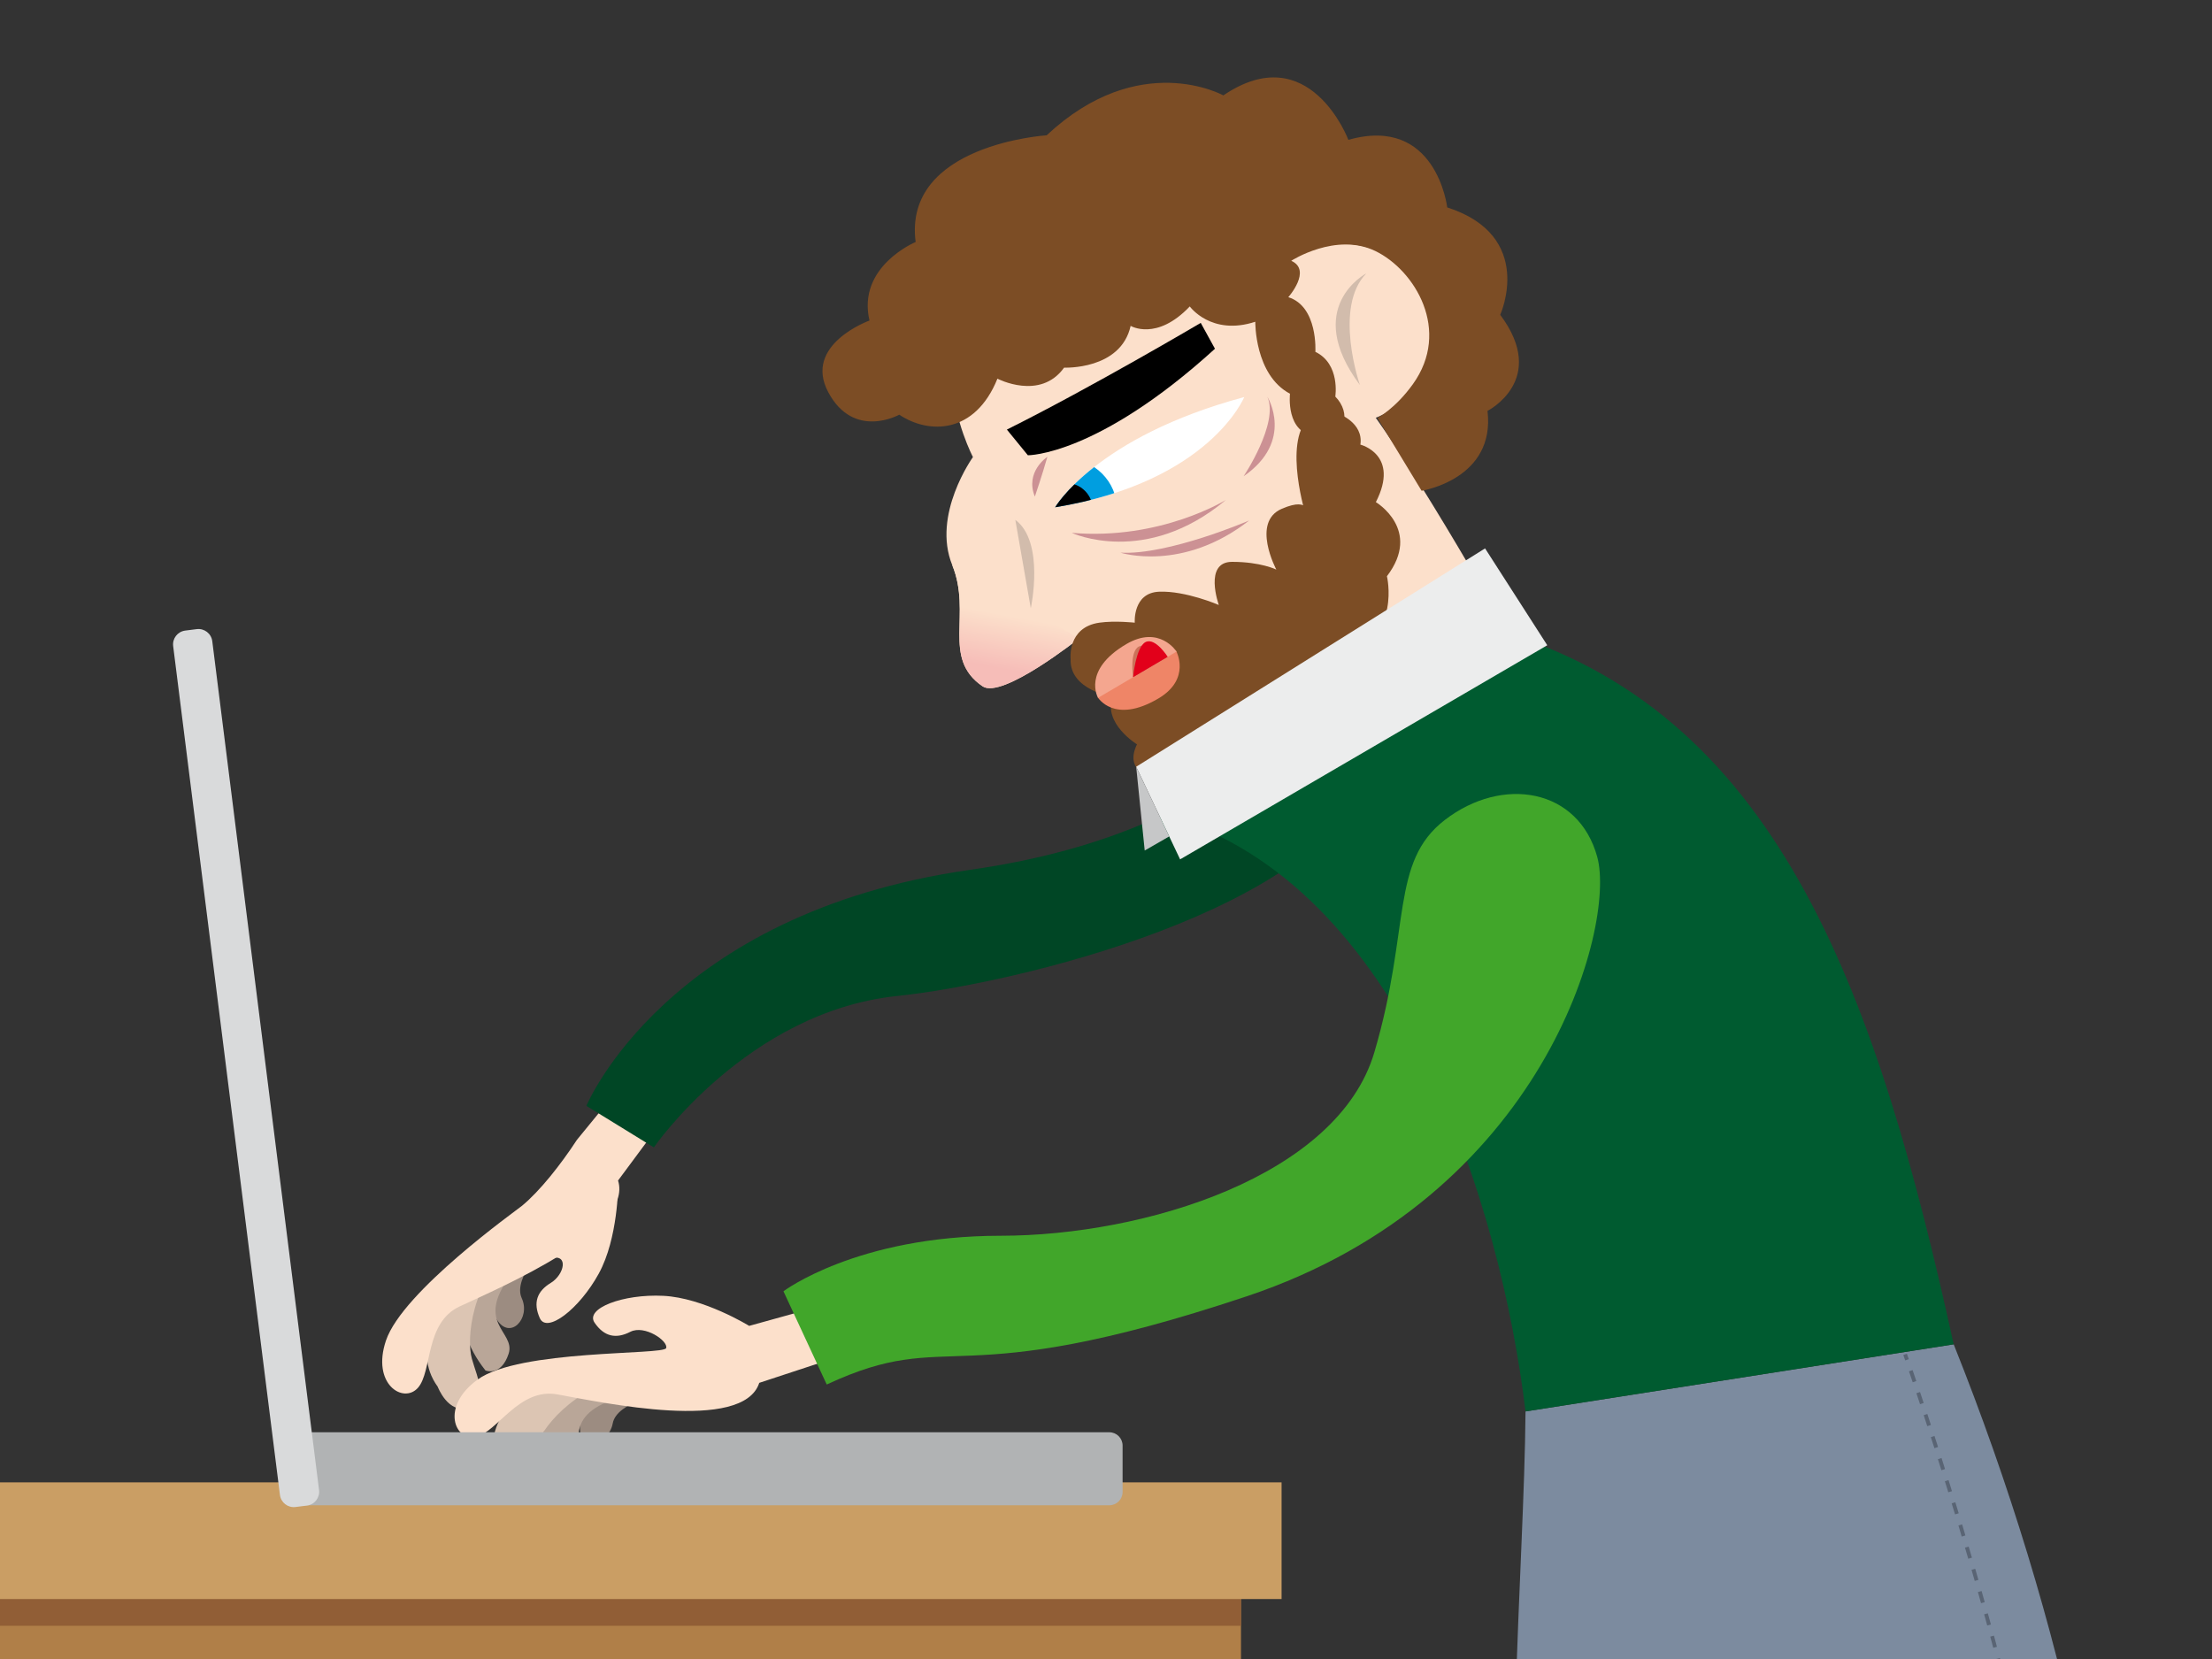 <?xml version="1.0" encoding="utf-8"?>
<!-- Generator: Adobe Illustrator 16.0.0, SVG Export Plug-In . SVG Version: 6.00 Build 0)  -->
<!DOCTYPE svg PUBLIC "-//W3C//DTD SVG 1.1//EN" "http://www.w3.org/Graphics/SVG/1.1/DTD/svg11.dtd">
<svg version="1.1" id="Layer_1" xmlns="http://www.w3.org/2000/svg" xmlns:xlink="http://www.w3.org/1999/xlink" x="0px" y="0px"
	 width="2000px" height="1500px" viewBox="0 0 2000 1500" enable-background="new 0 0 2000 1500" xml:space="preserve">
<rect x="0" y="0" width="2000" height="1500" fill="#333333" stroke="none"/>
<path fill="#9C8C81" d="M494.508,1124.305c0,0-31.219,31.028-22.794,49.395c8.427,18.366-10.561,38.402-22.533,19.399
	C437.205,1174.097,440.342,1132.163,494.508,1124.305z"/>
<path fill="#B9A698" d="M438.939,1239.118c0,0,14.087,5.749,20.931-15.09c6.849-20.838-33.669-27.409,5.3-75.384
	C504.139,1100.673,369.951,1151.682,438.939,1239.118z"/>
<path fill="#DCC5B3" d="M395.772,1253.847c0,0,9.407,25.137,28.102,18.97c18.442-6.083,7.946-26.03,2.807-44.191
	c-5.138-18.162-0.691-70.33,39.285-103.123C505.941,1092.709,345.795,1184.518,395.772,1253.847z"/>
<path fill="#FCE0CB" d="M471.934,1090.26c-5.249,4.318-107.911,77.273-122.944,121.761c-13.327,39.424,15.687,57.607,28.867,42.804
	c13.182-14.809,6.029-58.76,37.733-73.59c37.398-17.493,157.423-68.418,143.232-113.85l59.14-79.741l-32.893-34.601l-63.403,77.51
	C506.949,1053.077,488.015,1077.03,471.934,1090.26z"/>
<path fill="#004625" d="M1193.461,612.336c0,0-55.963,137.027-316.461,174.148c-274.752,39.152-346.819,213.391-346.819,213.391
	l61.016,37.551c0,0,84.529-122.779,220.105-136.913c103.452-10.783,385.612-76.426,429.514-204.901"/>
<path fill="#9C8C81" d="M601.123,1259.738c0,0-43.4,7.347-47.108,27.208c-3.707,19.864-30.772,25.284-29.594,2.854
	C525.594,1267.372,552.338,1234.921,601.123,1259.738z"/>
<path fill="#B9A698" d="M489.516,1321.492c0,0,8.191,12.818,25.801-0.257c17.611-13.075-11.701-41.808,47.801-58.532
	C622.618,1245.985,483.574,1210.274,489.516,1321.492z"/>
<path fill="#DCC5B3" d="M445.754,1308.633c0,0-6.809,25.96,12.019,31.701c18.577,5.664,21.504-16.682,27.779-34.483
	c6.275-17.802,39.992-57.854,91.562-61.596C628.684,1240.518,444.905,1223.172,445.754,1308.633z"/>
<path fill="#FCE0CB" d="M773.87,1172.043l-96.498,26.762c0,0-41.103-25.389-77.679-27.177
	c-36.569-1.792-70.843,11.451-62.118,24.269c8.733,12.811,19.505,14.859,32.339,8.279c12.834-6.579,34.486,8.254,32.399,14.729
	c-2.087,6.469-132.723,0.9-170.66,28.577c-33.623,24.523-20.404,56.111-1.101,51.617c19.31-4.496,38.81-44.531,73.265-38.361
	c40.64,7.274,168.067,34.884,182.67-10.417l94.301-31.041L773.87,1172.043z"/>
<g>
	<path fill="#7C8B9F" d="M1766.444,1215.486c200.977,501.9,229.182,1069.507-121.864,1000.056
		c-351.049-69.45-267.563-652.142-265.268-939.38"/>
</g>
<g>
	<path fill="#005B30" d="M1362.81,572.554c248.564,77.528,335.435,332.428,403.635,642.933l-387.132,60.676
		c-22.441-186.075-111.527-477.128-324.843-538.775"/>
</g>
<g>
	<g>
		<path fill="none" stroke="#596474" stroke-width="3.468" stroke-miterlimit="10" d="M1722.514,1224.546
			c0,0,0.6,1.689,1.721,4.905"/>
		<path fill="none" stroke="#596474" stroke-width="3.468" stroke-miterlimit="10" stroke-dasharray="10.46,10.46" d="
			M1727.65,1239.333c26.39,76.892,145.083,434.414,134.805,615.701c-11.556,203.835-63.202,325.449-63.202,325.449l91.538,527.373"
			/>
		
			<line fill="none" stroke="#596474" stroke-width="3.468" stroke-miterlimit="10" x1="1891.687" y1="2713.018" x2="1892.576" y2="2718.144"/>
	</g>
</g>
<path fill="#41A62A" d="M1306.381,741.353c52.035-40.062,120.805-28.749,137.809,33.552
	c17.004,62.303-48.051,307.387-316.979,397.161c-268.928,89.773-265.19,26.453-379.719,79.745l-39.128-84.291
	c0,0,66.253-50.158,196.325-50.204c130.072-0.046,304.927-53.759,337.962-165.932
	C1275.687,839.212,1256.783,779.539,1306.381,741.353z"/>
<g>
	<path fill="#FCE0CB" d="M1348.275,545.953c-24.815-43.527-58.854-100.603-83.812-138.174
		c-131.694-198.243-223.886-240.847-337.829-181.178C812.691,286.272,879.71,413.26,879.71,413.26S842.283,465.248,861,511
		c18,44-10,84,27.387,109.526c17.625,12.033,87.196-43.315,87.196-43.315s42.293,69.396,99.115,169.871L1348.275,545.953z"/>
</g>
<g>
	<linearGradient id="SVGID_1_" gradientUnits="userSpaceOnUse" x1="915.855" y1="557.099" x2="906.855" y2="605.098">
		<stop  offset="0" style="stop-color:#FCE0CB"/>
		<stop  offset="1" style="stop-color:#F6BDB8"/>
	</linearGradient>
	<path fill="url(#SVGID_1_)" d="M861,511c18,44-10,84,27.387,109.526c17.625,12.033,87.196-43.315,87.196-43.315"/>
</g>
<g>
	<defs>
		<path id="SVGID_2_" d="M954,458.667c0,0,37-63.667,171-99.667C1125,359,1093.779,435.739,954,458.667z"/>
	</defs>
	<use xlink:href="#SVGID_2_"  overflow="visible" fill="#FFFFFF"/>
	<clipPath id="SVGID_3_">
		<use xlink:href="#SVGID_2_"  overflow="visible"/>
	</clipPath>
	<g clip-path="url(#SVGID_3_)">
		<circle fill="#009EE0" cx="963.806" cy="460.958" r="46.247"/>
		<circle cx="963.806" cy="460.958" r="24.278"/>
	</g>
</g>
<circle fill="#FCE0CB" cx="1213.961" cy="301.93" r="81.509"/>
<path fill="#7C4D25" d="M968,596c0,0-3.25-28.821,26-33c14-2,32,0,32,0s-2-27,22-28s54,12,54,12s-14-39,12-39s40,7,40,7s-23-43,5-55
	s22,7,22,7s-21-66,2-89l27-4c0,0,23,8,20,28c0,0,36,9,14,52c0,0,42,25,10,67c0,0,13,54-37,69l-179,111c0,0-21-5-10-28
	c0,0-31-19-22-43C1006,630,967,624,968,596z"/>
<path fill="#EF8567" d="M1063.432,588.527c0,0-41.084,24.203-70.978,41.813c0,0,14.677,24.899,54.793,1.267
	C1077.331,613.884,1063.432,588.527,1063.432,588.527z"/>
<path fill="#F4A68F" d="M1063.799,589.148c0,0-41.086,24.203-70.979,41.813c0,0-14.665-24.907,25.453-48.54
	C1048.356,564.7,1063.799,589.148,1063.799,589.148z"/>
<path fill="#CB7259" d="M1055.787,593.868c-7.297,4.298-18.813,11.082-31.303,18.44c0,0-3.485-23.476,5.349-27.809
	S1055.787,593.868,1055.787,593.868z"/>
<path fill="#E2001A" d="M1055.787,593.868c-7.297,4.298-18.813,11.082-31.303,18.44c0,0,2.515-27.476,11.349-31.809
	S1055.787,593.868,1055.787,593.868z"/>
<path fill="#CC9194" d="M969.017,481.782c0,0,66.671,31.172,139.438-29.809C1108.454,451.973,1049.564,488.678,969.017,481.782z"/>
<path d="M929.362,411.635c0,0,62.463,0.758,169.159-96.307l-12.87-23.385c0,0-98.125,57.987-175.27,96.469L929.362,411.635z"/>
<path fill="#D2BCAC" d="M1235.431,247.127c0,0-58.349,30.487-5.852,100.984C1229.579,348.111,1205.178,277.988,1235.431,247.127z"/>
<rect x="-89.103" y="1402.219" fill="#B07F48" width="1211.157" height="357.754"/>
<polygon fill="#915E36" points="-75.176,1469.973 1122.055,1469.973 1122.055,1402.219 -89.103,1402.219 "/>
<rect x="-90" y="1340.299" fill="#CA9E64" width="1248.748" height="105.492"/>
<path fill="#FCE0CB" d="M558.907,1071.27c0,0,0.065,48.313-17.59,80.396c-17.65,32.077-46.896,54.317-53.233,40.168
	c-6.332-14.153-2.428-24.399,9.904-31.879c12.331-7.479,16.494-26.683,0.061-22.213"/>
<polygon fill="#ECEDED" points="1067,777 1027.293,693.26 1342.736,495.827 1398.971,583.404 "/>
<polygon fill="#C6C7C8" points="1027.293,693.26 1057.162,756.253 1035,769 "/>
<path fill="#B1B3B4" d="M1015,1349c0,6.627-5.373,12-12,12H271c-6.627,0-12-5.373-12-12v-42c0-6.627,5.373-12,12-12h732
	c6.627,0,12,5.373,12,12V1349z"/>
<path fill="#D9DADB" d="M288.475,1347.215c0.867,6.893-4.018,13.183-10.909,14.05l-10.399,1.308
	c-6.893,0.867-13.183-4.018-14.049-10.909l-96.545-767.475c-0.867-6.892,4.018-13.182,10.909-14.049l10.399-1.308
	c6.892-0.867,13.182,4.017,14.049,10.909L288.475,1347.215z"/>
<path fill="#CC9194" d="M1013.074,499.688c0,0,55.937,18.116,116.343-29.076C1129.417,470.613,1056.274,502.094,1013.074,499.688z"
	/>
<path fill="#CC9194" d="M1124.423,430.612c0,0,32.113-47.934,21.501-71.859C1145.924,358.753,1170.643,398.741,1124.423,430.612z"/>
<path fill="#7C4D25" d="M813.077,374.937c26.782,17.881,68.458,17.702,88.758-32.556c0,0,38.597,20.205,60.278-9.977
	c0,0,51.262,2.299,60.159-37.761c0,0,23.384,14.081,53.479-17.577c0,0,19.335,26.911,59.229,13.854c0,0-0.729,48.015,31.375,65.082
	c0,0-4.235,36.153,23.702,38.265c27.938,2.111,31.728-21.011,17.267-35.706c0,0,4.697-29.461-18.024-40.448
	c0,0,2.56-40.969-24.47-49.419c0,0,21.634-24.351,2.666-32.907c0,0,40.342-26.086,76.047-8.82
	c35.705,17.267,68.864,71.849,33.846,120.497c-15.958,22.167-31.975,30.442-31.975,30.442l39.945,65.836
	c0,0,66.97-10.437,59.578-72.238c0,0,55.451-28.023,11.506-86.86c0,0,32.302-71.257-47.926-97.115c0,0-9.787-83.601-89.376-61.089
	c0,0-35.095-93.067-113.04-40.186c0,0-75.979-42.288-159.79,36.101c0,0-129.894,8.043-118.43,96.46c0,0-53.171,22.039-41.733,71.01
	c0,0-60.372,21.638-37.224,64.872C772.073,397.931,813.077,374.937,813.077,374.937z"/>
<path fill="#CC9194" d="M935.667,449c0,0,6.833-20,11.333-36C947,413,926.5,426.5,935.667,449z"/>
<path fill="#D2BCAC" d="M918,470l14,80C932,550,945,490,918,470z"/>
</svg>
